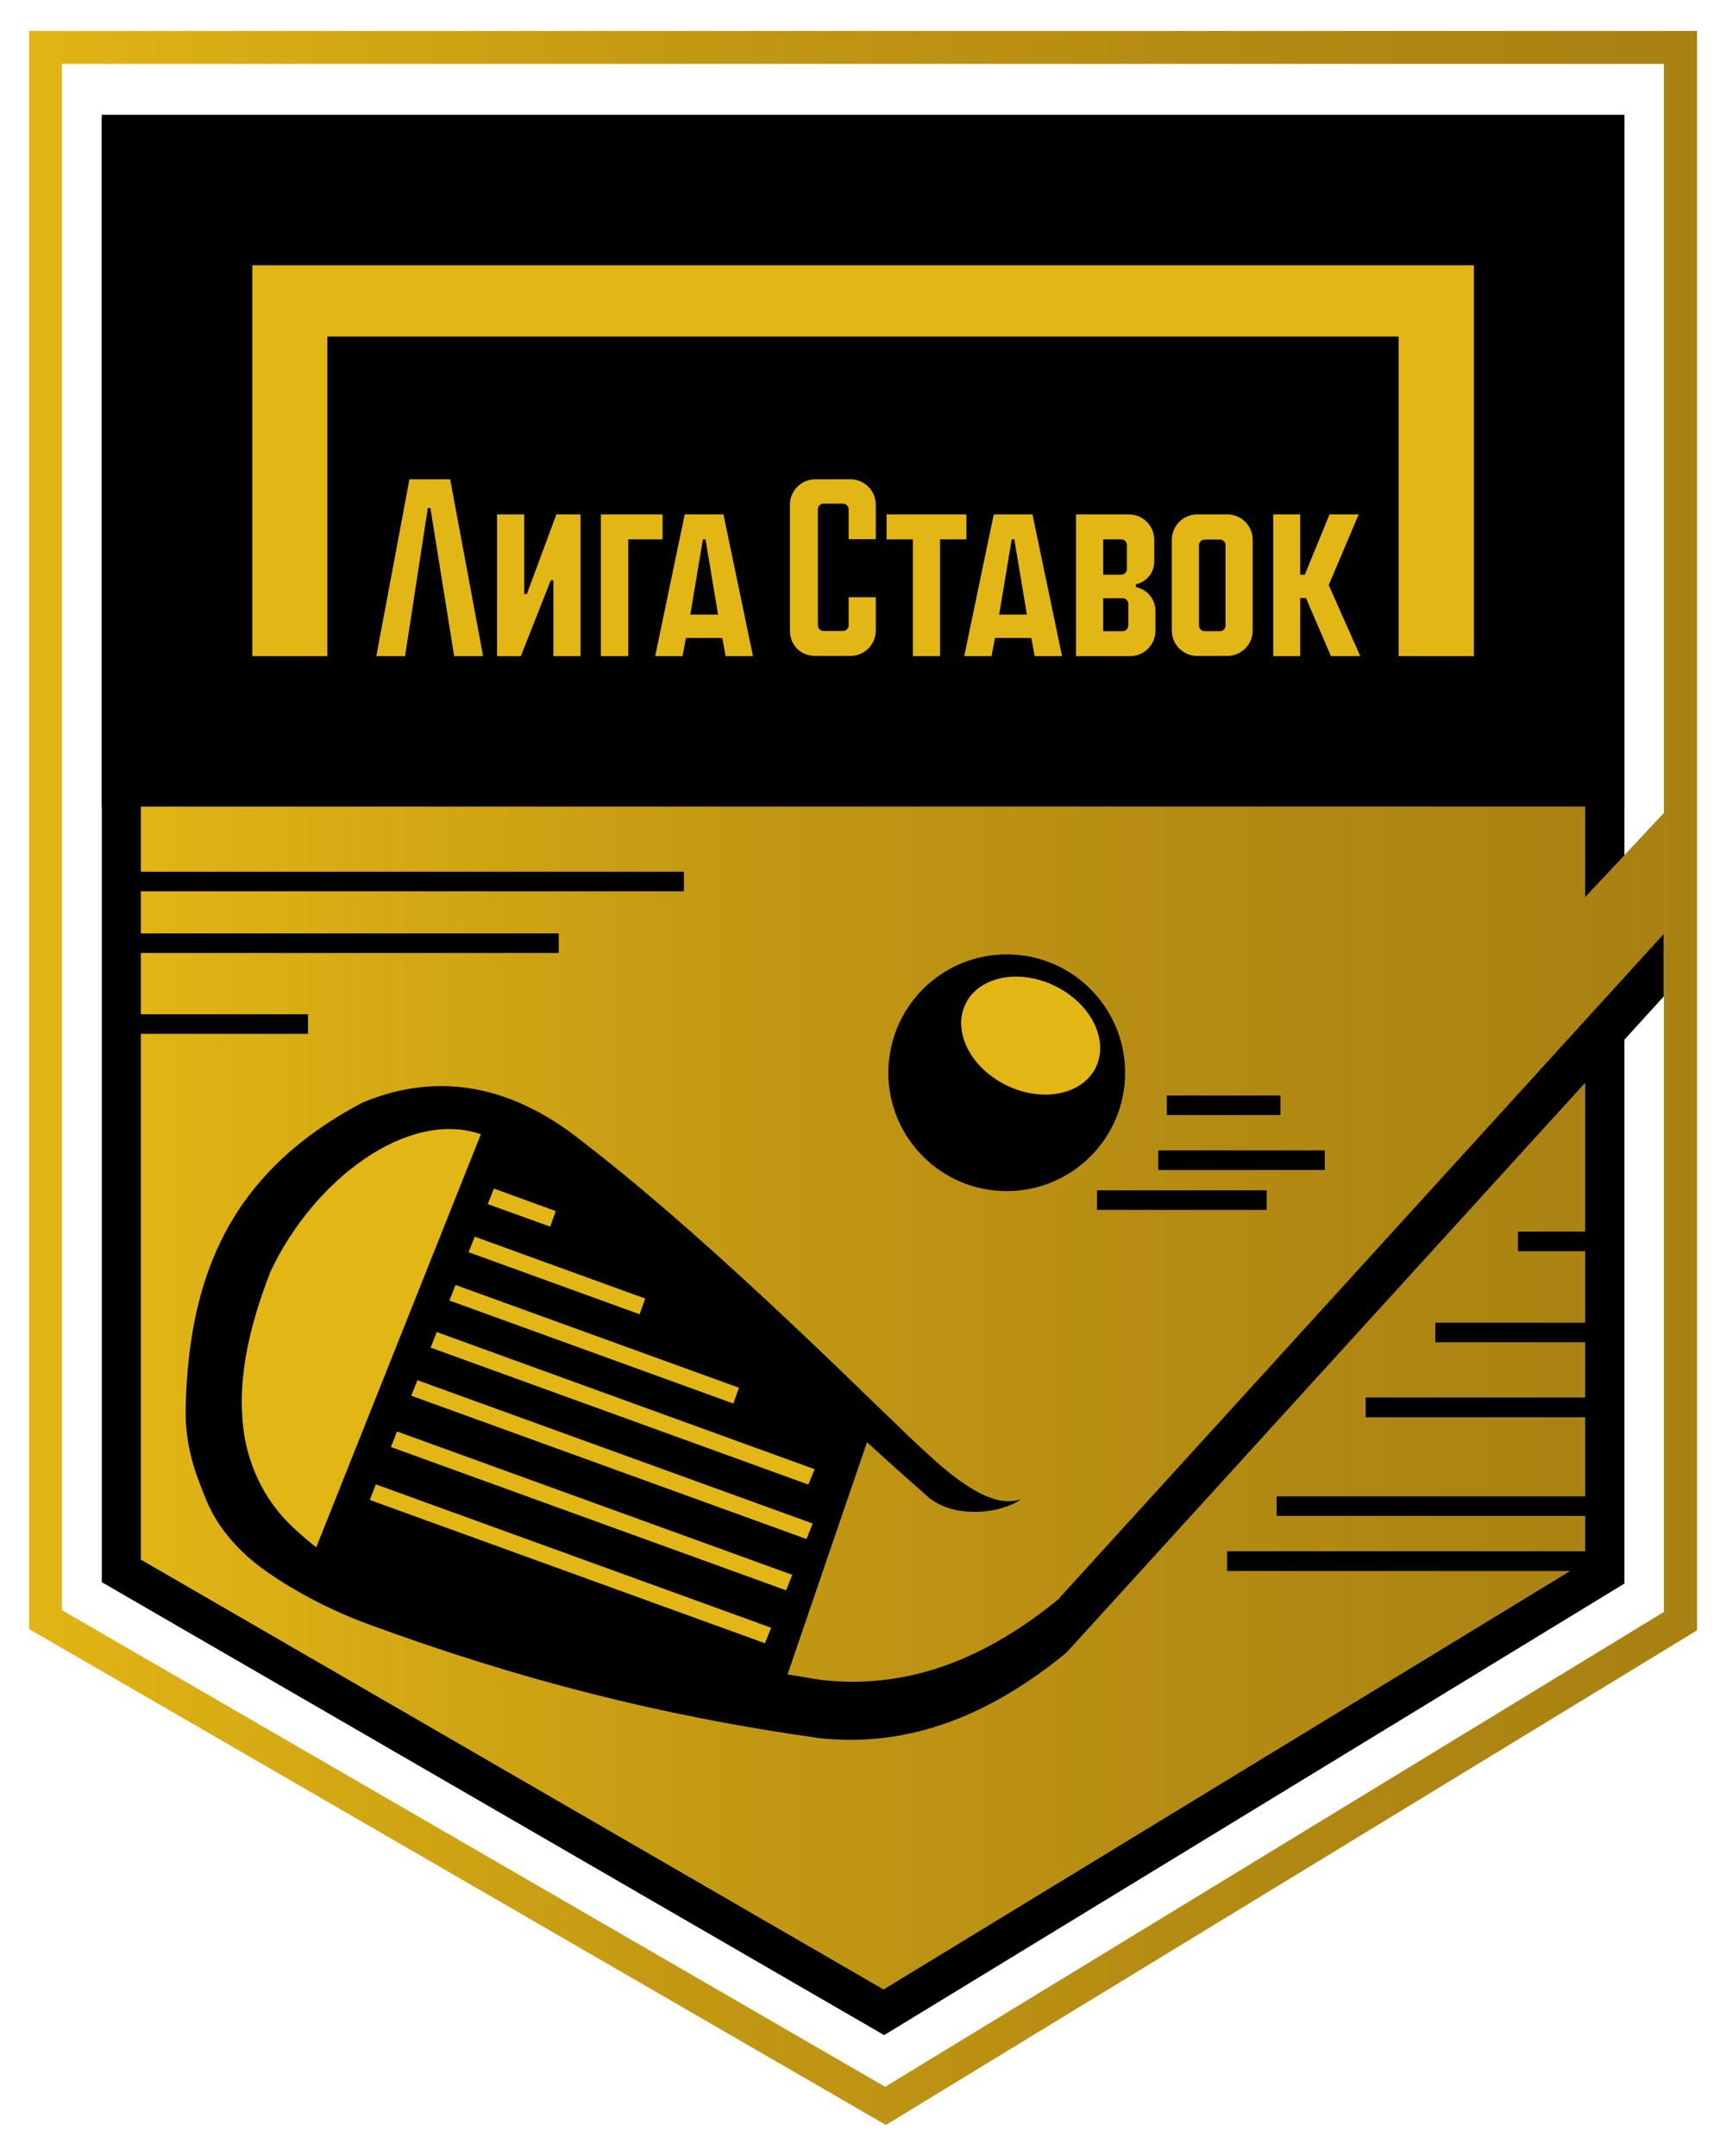 <?xml version="1.0" encoding="UTF-8"?> <svg xmlns="http://www.w3.org/2000/svg" xmlns:xlink="http://www.w3.org/1999/xlink" id="Layer_1" data-name="Layer 1" version="1.1" viewBox="0 0 864.6 1080"><defs><style> .cls-1 { fill: url(#_Безымянный_градиент_32-2); } .cls-1, .cls-2, .cls-3, .cls-4 { stroke-width: 0px; } .cls-2 { fill: #000; } .cls-3 { fill: url(#_Безымянный_градиент_32); } .cls-4 { fill: #e2b615; } </style><linearGradient id="_Безымянный_градиент_32" data-name="Безымянный градиент 32" x1="70.6" y1="700.4" x2="833.6" y2="700.4" gradientUnits="userSpaceOnUse"><stop offset="0" stop-color="#e2b615"></stop><stop offset="0" stop-color="#e1b514"></stop><stop offset=".4" stop-color="#c29813"></stop><stop offset=".8" stop-color="#af8712"></stop><stop offset="1" stop-color="#a98112"></stop></linearGradient><linearGradient id="_Безымянный_градиент_32-2" data-name="Безымянный градиент 32" x1="14.6" y1="540" x2="850.1" y2="540" xlink:href="#_Безымянный_градиент_32"></linearGradient></defs><polygon class="cls-3" points="833.6 407.1 813.7 428.4 794 449.5 794 404.1 70.6 404.1 70.6 781.3 442.6 996.6 794 782.3 794 511.5 833.6 468 833.6 407.1"></polygon><g><rect class="cls-2" x="51" y="57.5" width="762.7" height="346.6"></rect><g><path class="cls-4" d="M426,240.1h-17.6c-7,0-12.7,5.7-12.7,12.7v63.1c0,7.4,5.4,12.7,12.7,12.7h17.6c7,0,12.7-5.7,12.7-12.7v-16.7h-13.6v14.1c0,1.5-1.3,2.8-2.8,2.8h-9.8c-1.5,0-2.8-1.3-2.8-2.8v-58.2c0-1.5,1.3-2.8,2.8-2.8h9.8c1.5,0,2.8,1.3,2.8,2.8v15h13.6v-17.3c0-7-5.7-12.7-12.7-12.7"></path><polygon class="cls-4" points="484.1 257.7 444.1 257.7 444.1 270.2 457.3 270.2 457.3 328.7 470.9 328.7 470.9 270.2 484.1 270.2 484.1 257.7"></polygon><polygon class="cls-4" points="263.9 297.6 262.6 297.6 262.6 257.7 249 257.7 249 328.7 260.9 328.7 275.9 290.7 277.2 290.7 277.2 328.7 290.8 328.7 290.8 257.7 278.7 257.7 263.9 297.6"></polygon><polygon class="cls-4" points="205.1 240.1 188.5 328.7 202.9 328.7 214.3 254.5 215.6 254.5 227.5 328.7 242 328.7 225.5 240.1 205.1 240.1"></polygon><path class="cls-4" d="M497.8,257.7l-14.8,71h13.7l1.7-9.1h18.2l1.7,9.1h13.7l-14.8-71h-19.4ZM500.5,307.9l6.3-37.7h1.3l6.3,37.7h-13.9Z"></path><path class="cls-4" d="M343,257.7l-14.8,71h13.7l1.7-9.1h18.2l1.7,9.1h13.7l-14.8-71h-19.4ZM345.8,307.9l6.3-37.7h1.3l6.3,37.7h-13.9Z"></path><polygon class="cls-4" points="331.9 257.7 301 257.7 301 328.7 314.7 328.7 314.7 270.2 331.9 270.2 331.9 257.7"></polygon><path class="cls-4" d="M614.8,257.7h-15.1c-7,0-12.7,5.7-12.7,12.7v45.5c0,7,5.7,12.7,12.7,12.7h15.1c7,0,12.7-5.7,12.7-12.7v-45.5c0-7-5.7-12.7-12.7-12.7M613.9,313.4c0,1.5-1.3,2.8-2.8,2.8h-7.7c-1.5,0-2.8-1.3-2.8-2.8v-40.3c0-1.5,1.3-2.8,2.8-2.8h7.7c1.5,0,2.8,1.3,2.8,2.8v40.3Z"></path><polygon class="cls-4" points="126.4 132.9 126.4 328.7 164 328.7 164 168.6 700.6 168.6 700.6 328.7 738.3 328.7 738.3 132.9 126.4 132.9"></polygon><polygon class="cls-4" points="680.6 257.7 666 257.7 653.6 287.9 651.3 287.9 651.3 257.7 637.8 257.7 637.8 328.7 651.3 328.7 651.3 299.6 654.2 299.6 666.7 328.7 681.4 328.7 665.6 293.1 680.6 257.7"></polygon><path class="cls-4" d="M569,294v-1.3h0c5.3-1.1,9.2-5.8,9.2-11.4v-10.9c0-7-5.7-12.7-12.7-12.7h-26.5v71h27.1c7,0,12.7-5.7,12.7-12.7v-10c0-5.9-4.2-10.8-9.9-11.9M552.6,270.2h9.1c1.5,0,2.8,1.3,2.8,2.8v12.1c0,1.5-1.3,2.8-2.8,2.8h-9.1v-17.7ZM565.2,313.4c0,1.5-1.3,2.8-2.8,2.8h-9.8v-16.5h9.8c1.5,0,2.8,1.3,2.8,2.8v10.9Z"></path></g></g><polygon class="cls-2" points="813.7 428.5 813.7 59.2 51 59.2 51 792.6 442.9 1019.5 813.7 793.3 813.7 490 794 511.6 794 617 760.4 617 760.4 626.8 794 626.8 794 662.6 719 662.6 719 672.4 794 672.4 794 700.1 684.1 700.1 684.1 710 794 710 794 749.6 639.5 749.6 639.5 759.4 794 759.4 794 777.1 614.7 777.1 614.7 787 786.4 787 442.6 996.6 70.6 781.3 70.6 517.9 154.3 517.9 154.3 508.1 70.6 508.1 70.6 477.4 279.9 477.4 279.9 467.6 70.6 467.6 70.6 446.5 342.6 446.5 342.6 436.7 70.6 436.7 70.6 78.8 794 78.8 794 449.5 813.7 428.5"></polygon><g><rect class="cls-2" x="549.5" y="596.3" width="85" height="9.8"></rect><rect class="cls-2" x="580.2" y="576.3" width="83.4" height="9.8"></rect><rect class="cls-2" x="584.5" y="548.8" width="56.9" height="9.8"></rect></g><g><circle class="cls-2" cx="504.3" cy="537.4" r="59.3"></circle><ellipse class="cls-4" cx="516.1" cy="518.2" rx="27.7" ry="36.3" transform="translate(-175.7 755.5) rotate(-64)"></ellipse></g><path class="cls-1" d="M14.6,15.5v800.6l428.3,247.9.9.5,405.5-247.3.8-.5V15.5H14.6ZM31,806.6V32h802.5v775.5l-390.1,237.9L31,806.6Z"></path><g><polygon class="cls-4" points="275.6 614.6 244.3 603.2 247.4 595.5 278.4 606.7 275.6 614.6"></polygon><polygon class="cls-4" points="320.3 658.4 234.7 627.4 237.8 619.6 323.2 650.6 320.3 658.4"></polygon><polygon class="cls-4" points="367.3 703.1 225.1 651.5 228.2 643.8 370.1 695.2 367.3 703.1"></polygon><polygon class="cls-4" points="404.9 743.7 215.7 675.1 218.7 667.3 408 736 404.9 743.7"></polygon><polygon class="cls-4" points="404 771 206 699.2 209.1 691.5 407.1 763.2 404 771"></polygon><polygon class="cls-4" points="393.7 796.8 195.8 725 198.8 717.2 396.8 789 393.7 796.8"></polygon><polygon class="cls-4" points="383.2 823.3 185.2 751.5 188.3 743.7 386.3 815.5 383.2 823.3"></polygon></g><path class="cls-2" d="M530.9,800.6c-35.5,29.1-74.1,45.8-118.4,41.1-6-.8-12-2-18-2.9l39.8-116.3c9.8,8.9,19.7,17.8,29.8,26.7,12.5,11.6,36.2,9.6,47.4,1.9-10.3,3.3-24.1-1.3-48.4-24.2-19-17-101-100.9-171.3-155-38.3-30.7-75.6-34-110.1-19.6-66.8,35.2-87,87.2-88.7,152.3-.5,20.3,5.2,34.3,10.4,47,4.8,11.7,12.9,21.6,22.5,29.8,11.6,9.9,34.3,23.3,57.9,32,74.8,27.5,146.3,46.1,227.1,57.4,46,4.8,86.3-12.6,123.2-42.8l299.3-328.8v-31.3l-302.7,332.6ZM404,771l-198-71.8,3.1-7.8,198,71.8-3.1,7.8ZM404.9,743.7l-189.2-68.6,3.1-7.8,189.3,68.7-3.2,7.7ZM367.3,703.1l-142.2-51.6,3.1-7.8,142,51.5-2.8,7.8ZM323.2,650.6l-2.8,7.8-85.7-31.1,3.1-7.8,85.4,31ZM247.4,595.4l31,11.3-2.8,7.8-31.3-11.3,3.1-7.8ZM158.3,775c-2.5-1.9-4.8-3.9-7.1-5.9-4.8-4.1-9.3-8.5-13.2-13.6h0c-10.9-14.3-16.6-31.7-16.6-49.5,0-.4,0-.7,0-1.1,0-1-.2-2-.1-3.1,0-.7.2-1.3.2-2,.2-10.1,1.7-21.1,4.8-33.2,2.1-9.3,4.9-18.1,8.4-26.3.4-1.2.8-2.2,1.2-3.4,1.6-3.4,3.3-6.6,5.2-9.9.6-1,1.2-2,1.8-3.1,2.5-4.1,5.1-8.2,8-12,.6-.8,1.3-1.7,2-2.5,15.3-19.7,34.9-34.7,54.3-40.8,1-.3,2-.6,3-.9,1.7-.4,3.4-.8,5-1.1.8-.1,1.6-.3,2.4-.4,8-1.1,15.9-.6,23.3,2l-82.3,206.5ZM383.2,823.2l-198-71.8,3.1-7.8,198,71.8-3.1,7.8ZM195.8,724.9l3.1-7.8,198,71.8-3.1,7.8-198-71.8Z"></path><path class="cls-4" d="M240.6,568.4l-82.3,206.5c-34.7-26.4-51.1-66-22.7-138.1,21.9-46.4,69.1-81.2,105-68.5Z"></path></svg> 